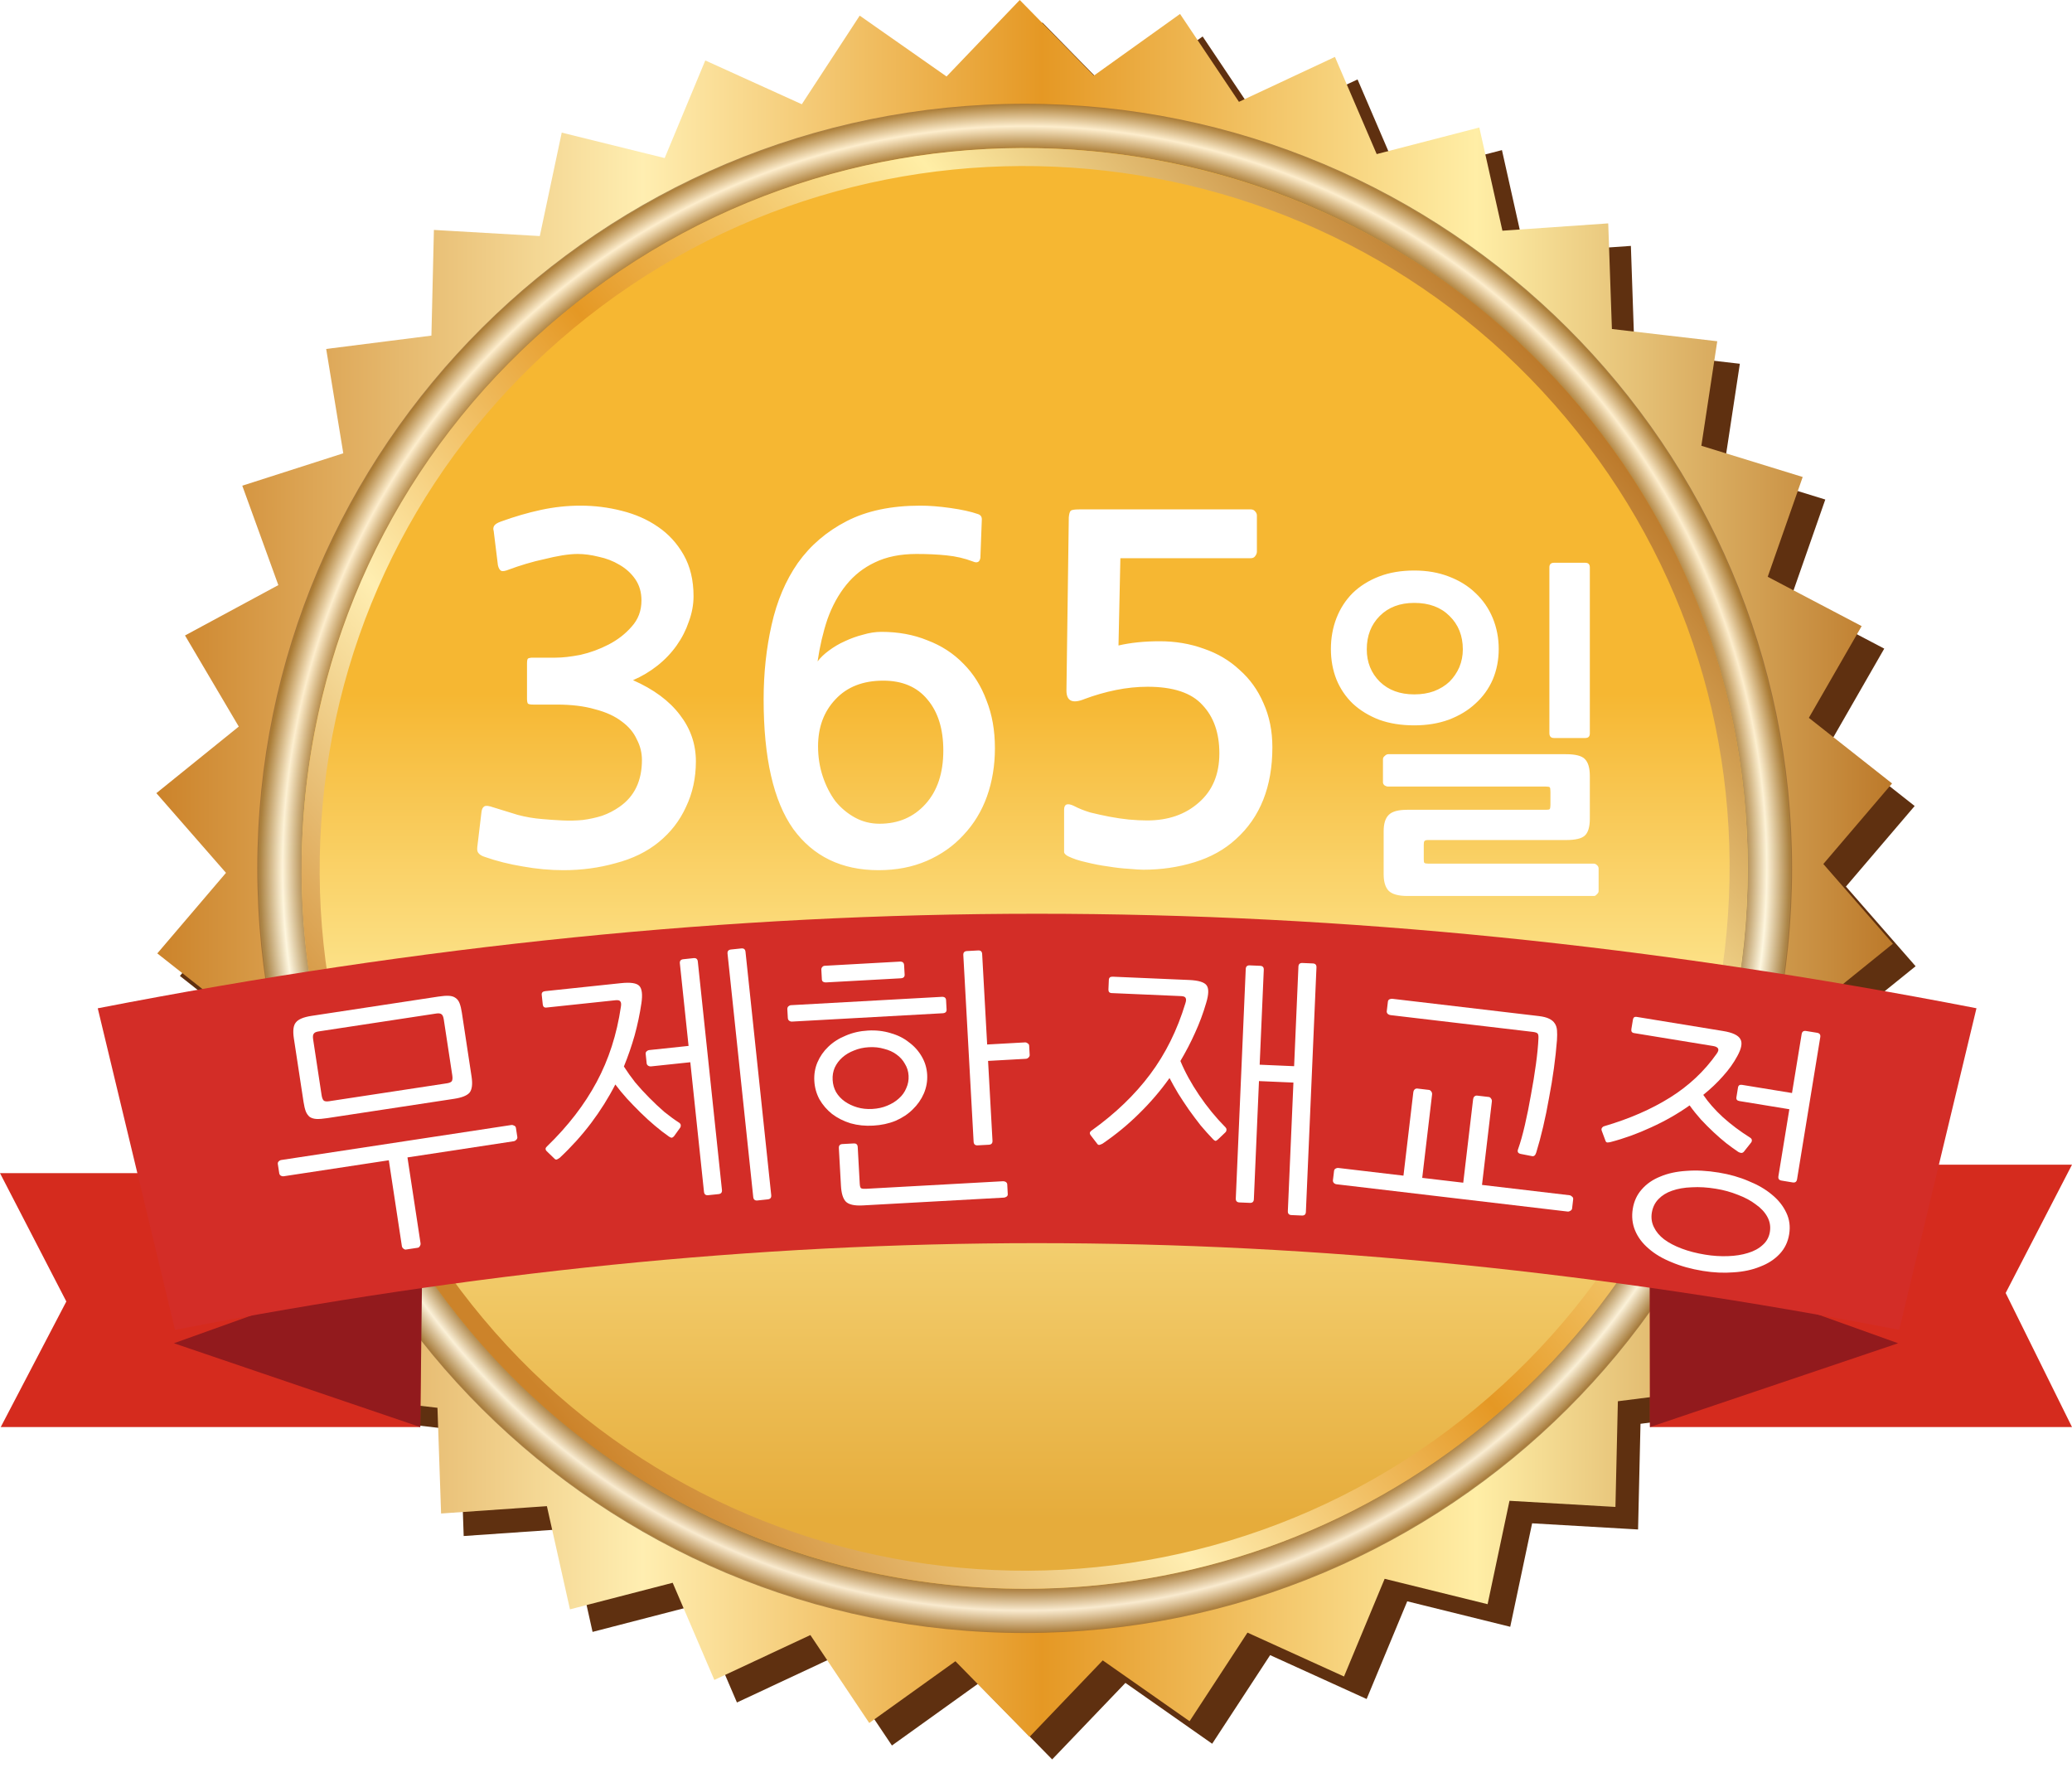 <svg width="75" height="64" viewBox="0 0 75 64" fill="none" xmlns="http://www.w3.org/2000/svg">
<path d="M38.085 63.679L35.401 60.941L32.285 63.176L30.151 59.993L26.675 61.619L25.167 58.102L21.449 59.064L20.616 55.329L16.784 55.594L16.653 51.769L12.837 51.328L13.415 47.545L9.747 46.414L11.011 42.803L7.613 41.018L9.521 37.697L6.512 35.322L9 32.407L6.479 29.523L9.462 27.112L7.516 23.815L10.894 21.993L9.59 18.395L13.244 17.222L12.626 13.446L16.437 12.963L16.525 9.137L20.357 9.36L21.152 5.617L24.879 6.537L26.347 3.003L29.842 4.589L31.938 1.382L35.08 3.584L37.733 0.816L40.416 3.553L43.532 1.32L45.664 4.501L49.139 2.875L50.65 6.392L54.366 5.433L55.201 9.166L59.033 8.9L59.164 12.726L62.977 13.166L62.402 16.949L66.07 18.08L64.807 21.692L68.204 23.476L66.296 26.799L69.305 29.172L66.817 32.087L69.339 34.971L66.353 37.382L68.299 40.681L64.923 42.501L66.227 46.102L62.571 47.273L63.189 51.048L59.381 51.532L59.293 55.357L55.458 55.134L54.666 58.879L50.938 57.957L49.468 61.493L45.975 59.905L43.877 63.112L40.737 60.91L38.085 63.679Z" fill="#5F3010"/>
<path d="M37.266 62.863L34.583 60.126L31.464 62.361L29.333 59.178L25.857 60.803L24.349 57.286L20.631 58.248L19.796 54.513L15.966 54.779L15.835 50.953L12.019 50.512L12.597 46.73L8.927 45.599L10.192 41.987L6.793 40.202L8.703 36.882L5.694 34.507L8.18 31.591L5.66 28.707L8.643 26.297L6.697 23L10.075 21.177L8.77 17.579L12.426 16.406L11.807 12.63L15.616 12.147L15.706 8.322L19.539 8.544L20.333 4.8L24.059 5.721L25.529 2.188L29.023 3.773L31.119 0.566L34.262 2.768L36.912 0L39.595 2.737L42.714 0.505L44.846 3.686L48.321 2.06L49.832 5.577L53.547 4.615L54.383 8.35L58.213 8.085L58.346 11.908L62.159 12.351L61.584 16.134L65.252 17.264L63.986 20.876L67.386 22.661L65.475 25.981L68.487 28.356L65.999 31.271L68.518 34.156L65.535 36.566L67.481 39.866L64.103 41.686L65.409 45.284L61.752 46.457L62.371 50.233L58.562 50.716L58.474 54.541L54.639 54.319L53.847 58.061L50.12 57.142L48.649 60.678L45.155 59.09L43.059 62.297L39.916 60.095L37.266 62.863Z" fill="url(#paint0_linear_1156_676)"/>
<path d="M37.09 59.073C52.413 59.073 64.835 46.697 64.835 31.43C64.835 16.163 52.413 3.787 37.09 3.787C21.767 3.787 9.345 16.163 9.345 31.43C9.345 46.697 21.767 59.073 37.09 59.073Z" fill="url(#paint1_linear_1156_676)"/>
<g style="mix-blend-mode:multiply" opacity="0.75">
<path d="M37.09 3.756C52.432 3.756 64.867 16.148 64.867 31.43C64.867 46.713 52.43 59.104 37.09 59.104C21.751 59.104 9.314 46.715 9.314 31.43C9.314 16.145 21.749 3.756 37.09 3.756ZM10.92 31.43C10.92 45.831 22.636 57.504 37.09 57.504C51.545 57.504 63.261 45.831 63.261 31.43C63.261 17.029 51.542 5.359 37.09 5.359C22.639 5.359 10.92 17.032 10.92 31.43Z" fill="url(#paint2_radial_1156_676)"/>
</g>
<path d="M37.111 57.504C29.603 57.504 22.148 54.312 16.976 48.13C12.506 42.786 10.394 36.017 11.026 29.072C11.659 22.125 14.963 15.847 20.326 11.393C31.416 2.185 47.959 3.683 57.201 14.733C61.671 20.078 63.783 26.847 63.15 33.791C62.518 40.738 59.213 47.016 53.851 51.47C48.965 55.525 43.023 57.504 37.111 57.504ZM20.747 11.893C15.518 16.235 12.297 22.358 11.678 29.129C11.06 35.903 13.12 42.501 17.478 47.711C26.489 58.483 42.616 59.943 53.43 50.965C58.659 46.623 61.88 40.501 62.499 33.73C63.117 26.956 61.057 20.357 56.699 15.148C47.688 4.378 31.559 2.915 20.747 11.893Z" fill="url(#paint3_linear_1156_676)"/>
<path d="M59.724 51.65H75L72.599 46.798L75 42.154H59.724V51.65Z" fill="#D52B1E"/>
<path d="M68.706 48.617L59.724 51.65L59.714 45.395L68.706 48.617Z" fill="#921A1D"/>
<path d="M15.212 51.65H0.027L2.401 47.105L0 42.46H15.267L15.212 51.65Z" fill="#D52B1E"/>
<path d="M6.295 48.617L15.212 51.65L15.287 45.395L6.295 48.617Z" fill="#921A1D"/>
<path d="M3.548 36.492C26.997 31.937 48.034 31.927 71.542 36.492C70.425 41.146 69.862 43.478 68.746 48.132C47.164 43.943 27.856 43.953 6.335 48.132C5.218 43.478 4.655 41.146 3.538 36.492H3.548Z" fill="#D32D27"/>
<path d="M10.636 37.577C10.595 37.303 10.619 37.112 10.71 37.005C10.799 36.891 10.988 36.812 11.275 36.768L15.868 36.07C16.024 36.046 16.15 36.037 16.244 36.042C16.345 36.047 16.426 36.072 16.486 36.116C16.553 36.159 16.603 36.225 16.636 36.313C16.67 36.402 16.697 36.515 16.718 36.652L17.069 38.963C17.111 39.237 17.087 39.431 16.998 39.545C16.907 39.652 16.718 39.728 16.431 39.771L11.838 40.47C11.681 40.494 11.553 40.504 11.452 40.499C11.357 40.493 11.277 40.469 11.21 40.425C11.149 40.374 11.102 40.308 11.069 40.226C11.036 40.138 11.009 40.025 10.988 39.888L10.636 37.577ZM11.531 37.331C11.439 37.344 11.38 37.373 11.354 37.418C11.326 37.455 11.32 37.523 11.335 37.621L11.641 39.638C11.656 39.736 11.683 39.802 11.722 39.837C11.759 39.864 11.824 39.871 11.915 39.857L16.175 39.209C16.266 39.195 16.326 39.169 16.354 39.132C16.38 39.088 16.386 39.017 16.371 38.919L16.064 36.901C16.049 36.803 16.023 36.741 15.986 36.713C15.947 36.679 15.882 36.669 15.791 36.683L11.531 37.331ZM14.695 45.225C14.663 45.23 14.631 45.219 14.6 45.19C14.57 45.168 14.552 45.137 14.546 45.098L14.074 41.994L10.274 42.572C10.235 42.578 10.197 42.57 10.16 42.549C10.13 42.527 10.113 42.499 10.108 42.467L10.057 42.134C10.051 42.094 10.06 42.063 10.083 42.04C10.112 42.008 10.146 41.99 10.185 41.984L18.509 40.718C18.541 40.713 18.576 40.721 18.613 40.742C18.648 40.757 18.669 40.784 18.675 40.823L18.726 41.156C18.73 41.188 18.719 41.22 18.69 41.251C18.661 41.282 18.631 41.3 18.598 41.305L14.749 41.891L15.222 44.995C15.228 45.034 15.22 45.069 15.197 45.099C15.183 45.135 15.156 45.155 15.117 45.161L14.695 45.225Z" fill="white"/>
<path d="M23.217 36.312C23.159 36.704 23.077 37.091 22.972 37.474C22.865 37.85 22.736 38.226 22.583 38.601C22.702 38.787 22.838 38.979 22.992 39.175C23.151 39.364 23.32 39.549 23.499 39.729C23.677 39.909 23.858 40.08 24.041 40.239C24.23 40.392 24.413 40.526 24.591 40.64C24.627 40.669 24.644 40.7 24.641 40.734C24.644 40.767 24.634 40.798 24.611 40.827L24.402 41.118C24.379 41.147 24.354 41.166 24.329 41.175C24.303 41.185 24.262 41.169 24.204 41.129C24.047 41.019 23.88 40.891 23.706 40.743C23.53 40.596 23.358 40.438 23.187 40.27C23.017 40.102 22.853 39.933 22.696 39.764C22.538 39.588 22.397 39.417 22.273 39.251C22.025 39.735 21.732 40.201 21.395 40.649C21.057 41.096 20.679 41.514 20.262 41.904C20.231 41.927 20.197 41.947 20.159 41.965C20.127 41.974 20.1 41.967 20.077 41.943L19.789 41.665C19.759 41.635 19.746 41.603 19.749 41.569C19.758 41.535 19.779 41.507 19.809 41.483C20.562 40.753 21.158 39.98 21.596 39.163C22.035 38.346 22.327 37.439 22.474 36.441C22.491 36.346 22.484 36.28 22.453 36.244C22.429 36.206 22.371 36.193 22.279 36.202L19.777 36.467C19.698 36.475 19.655 36.437 19.646 36.351L19.609 36.006C19.601 35.928 19.643 35.883 19.735 35.873L22.483 35.583C22.824 35.547 23.044 35.58 23.141 35.683C23.238 35.786 23.264 35.995 23.217 36.312ZM24.924 37.855L24.609 34.87C24.599 34.779 24.64 34.728 24.732 34.718L25.107 34.678C25.199 34.669 25.249 34.71 25.259 34.802L26.132 43.066C26.142 43.158 26.101 43.209 26.009 43.219L25.635 43.258C25.543 43.268 25.492 43.227 25.482 43.135L24.987 38.446L23.568 38.596C23.529 38.6 23.491 38.591 23.456 38.568C23.427 38.545 23.41 38.517 23.407 38.484L23.372 38.149C23.367 38.109 23.377 38.078 23.402 38.056C23.432 38.026 23.466 38.009 23.506 38.005L24.924 37.855ZM27.916 43.257C27.925 43.349 27.884 43.399 27.792 43.409L27.418 43.449C27.326 43.458 27.275 43.417 27.265 43.325L26.335 34.519C26.325 34.427 26.366 34.376 26.458 34.366L26.832 34.327C26.924 34.317 26.975 34.358 26.985 34.45L27.916 43.257Z" fill="white"/>
<path d="M33.561 38.896C33.574 39.134 33.533 39.361 33.44 39.578C33.346 39.794 33.211 39.987 33.035 40.156C32.866 40.324 32.658 40.461 32.413 40.567C32.167 40.667 31.899 40.724 31.609 40.74C31.319 40.757 31.046 40.729 30.791 40.657C30.535 40.578 30.311 40.465 30.117 40.317C29.931 40.169 29.779 39.992 29.661 39.787C29.551 39.581 29.489 39.36 29.476 39.122C29.463 38.885 29.5 38.661 29.588 38.452C29.681 38.235 29.813 38.045 29.983 37.884C30.159 37.715 30.369 37.581 30.615 37.482C30.861 37.376 31.128 37.315 31.419 37.299C31.709 37.282 31.982 37.314 32.237 37.392C32.493 37.464 32.714 37.574 32.9 37.723C33.093 37.864 33.248 38.037 33.366 38.242C33.483 38.441 33.547 38.659 33.561 38.896ZM35.925 41.285C35.93 41.378 35.886 41.426 35.794 41.432L35.389 41.454C35.296 41.459 35.248 41.416 35.242 41.323L34.869 34.568C34.864 34.476 34.907 34.427 35 34.422L35.405 34.4C35.497 34.394 35.546 34.438 35.551 34.53L35.732 37.804L37.097 37.728C37.137 37.726 37.17 37.738 37.198 37.763C37.232 37.781 37.251 37.809 37.253 37.849L37.271 38.185C37.273 38.218 37.258 38.249 37.227 38.277C37.202 38.305 37.17 38.32 37.13 38.322L35.765 38.398L35.925 41.285ZM32.888 38.934C32.879 38.775 32.835 38.632 32.755 38.504C32.682 38.37 32.579 38.256 32.449 38.164C32.325 38.072 32.175 38.004 32.001 37.961C31.833 37.911 31.65 37.891 31.452 37.902C31.254 37.913 31.075 37.953 30.913 38.021C30.751 38.083 30.61 38.167 30.49 38.273C30.371 38.378 30.278 38.503 30.213 38.645C30.155 38.781 30.13 38.927 30.139 39.086C30.147 39.244 30.188 39.391 30.262 39.525C30.342 39.66 30.448 39.773 30.578 39.865C30.709 39.957 30.859 40.028 31.027 40.078C31.195 40.128 31.378 40.148 31.576 40.137C31.773 40.126 31.953 40.087 32.115 40.018C32.283 39.949 32.423 39.862 32.537 39.757C32.657 39.651 32.746 39.527 32.804 39.385C32.869 39.242 32.897 39.092 32.888 38.934ZM36.478 43.219C36.48 43.259 36.466 43.289 36.434 43.311C36.402 43.333 36.37 43.344 36.337 43.346L31.233 43.628C30.923 43.645 30.715 43.597 30.61 43.484C30.512 43.377 30.455 43.189 30.44 42.918L30.364 41.553C30.359 41.461 30.403 41.412 30.495 41.407L30.901 41.385C30.993 41.38 31.042 41.423 31.047 41.516L31.12 42.841C31.125 42.933 31.141 42.989 31.169 43.007C31.203 43.025 31.266 43.031 31.358 43.026L36.304 42.753C36.337 42.751 36.37 42.759 36.404 42.777C36.439 42.801 36.457 42.83 36.459 42.863L36.478 43.219ZM34.263 36.536C34.268 36.622 34.221 36.667 34.122 36.673L28.663 36.975C28.63 36.977 28.596 36.965 28.561 36.941C28.534 36.916 28.519 36.884 28.517 36.844L28.499 36.528C28.497 36.488 28.508 36.454 28.533 36.426C28.565 36.398 28.597 36.383 28.63 36.381L34.089 36.079C34.188 36.074 34.24 36.114 34.245 36.2L34.263 36.536ZM32.745 35.271C32.75 35.357 32.703 35.402 32.604 35.408L29.894 35.557C29.861 35.559 29.827 35.551 29.793 35.533C29.766 35.515 29.751 35.486 29.749 35.447L29.73 35.1C29.727 35.061 29.739 35.027 29.764 34.999C29.789 34.971 29.817 34.957 29.851 34.955L32.57 34.804C32.669 34.799 32.721 34.842 32.726 34.935L32.745 35.271Z" fill="white"/>
<path d="M45.596 38.535L46.843 38.589L46.999 34.986C47.003 34.894 47.051 34.85 47.144 34.854L47.52 34.87C47.612 34.874 47.656 34.922 47.652 35.015L47.269 43.862C47.265 43.954 47.217 43.998 47.125 43.994L46.749 43.978C46.656 43.974 46.612 43.926 46.616 43.834L46.818 39.182L45.571 39.128L45.386 43.404C45.382 43.496 45.333 43.54 45.241 43.536L44.865 43.52C44.773 43.516 44.728 43.468 44.732 43.375L45.092 35.072C45.096 34.98 45.144 34.936 45.236 34.94L45.612 34.956C45.705 34.96 45.749 35.008 45.745 35.101L45.596 38.535ZM43.66 36.299C43.552 36.671 43.417 37.032 43.257 37.382C43.103 37.726 42.926 38.065 42.727 38.401C42.894 38.804 43.121 39.217 43.407 39.639C43.693 40.062 44.01 40.449 44.358 40.801C44.389 40.836 44.401 40.869 44.393 40.902C44.392 40.935 44.377 40.964 44.35 40.989L44.091 41.236C44.064 41.261 44.036 41.28 44.01 41.292C43.983 41.297 43.944 41.272 43.894 41.217C43.755 41.072 43.61 40.911 43.459 40.732C43.315 40.548 43.174 40.36 43.037 40.169C42.9 39.971 42.77 39.774 42.646 39.577C42.529 39.38 42.425 39.194 42.333 39.018C42.01 39.473 41.644 39.9 41.237 40.299C40.836 40.698 40.394 41.062 39.91 41.392C39.877 41.41 39.84 41.425 39.799 41.437C39.766 41.442 39.74 41.431 39.721 41.404L39.477 41.086C39.453 41.051 39.444 41.018 39.452 40.985C39.467 40.953 39.491 40.928 39.525 40.909C40.377 40.298 41.081 39.621 41.635 38.879C42.19 38.136 42.613 37.282 42.906 36.316C42.937 36.225 42.94 36.159 42.915 36.118C42.897 36.078 42.842 36.056 42.749 36.052L40.236 35.943C40.156 35.939 40.119 35.895 40.122 35.809L40.137 35.463C40.141 35.383 40.189 35.346 40.281 35.35L43.042 35.469C43.385 35.484 43.597 35.55 43.678 35.666C43.759 35.781 43.753 35.993 43.66 36.299Z" fill="white"/>
<path d="M64.762 44.672C64.717 44.953 64.601 45.191 64.415 45.388C64.228 45.586 63.993 45.738 63.708 45.845C63.428 45.96 63.109 46.028 62.751 46.05C62.398 46.079 62.026 46.062 61.635 45.998C61.211 45.929 60.834 45.824 60.502 45.682C60.17 45.548 59.892 45.382 59.67 45.185C59.447 44.995 59.285 44.778 59.184 44.533C59.084 44.29 59.056 44.028 59.102 43.747C59.147 43.474 59.255 43.24 59.427 43.048C59.6 42.848 59.823 42.694 60.095 42.585C60.368 42.469 60.684 42.4 61.042 42.378C61.402 42.35 61.793 42.37 62.217 42.44C62.608 42.504 62.966 42.606 63.291 42.746C63.623 42.88 63.905 43.043 64.134 43.235C64.37 43.427 64.545 43.647 64.659 43.893C64.774 44.132 64.808 44.392 64.762 44.672ZM64.064 44.588C64.096 44.393 64.065 44.211 63.972 44.041C63.88 43.872 63.74 43.722 63.554 43.592C63.376 43.455 63.16 43.34 62.908 43.245C62.657 43.144 62.391 43.07 62.111 43.025C61.798 42.973 61.507 42.956 61.236 42.972C60.967 42.981 60.73 43.023 60.523 43.096C60.325 43.164 60.161 43.265 60.033 43.398C59.904 43.53 59.824 43.694 59.791 43.89C59.761 44.079 59.786 44.254 59.866 44.414C59.946 44.581 60.069 44.728 60.236 44.856C60.409 44.985 60.621 45.096 60.874 45.191C61.126 45.286 61.408 45.359 61.721 45.41C62.001 45.456 62.276 45.474 62.545 45.464C62.815 45.455 63.055 45.417 63.266 45.351C63.484 45.287 63.664 45.189 63.806 45.058C63.947 44.934 64.033 44.777 64.064 44.588ZM62.886 38.223C62.751 38.475 62.577 38.718 62.365 38.951C62.16 39.185 61.922 39.41 61.653 39.627C61.836 39.898 62.073 40.168 62.364 40.436C62.655 40.698 62.98 40.942 63.338 41.168C63.387 41.196 63.411 41.23 63.412 41.27C63.413 41.304 63.401 41.335 63.376 41.364L63.123 41.684C63.098 41.714 63.066 41.729 63.025 41.729C62.986 41.722 62.952 41.71 62.921 41.692C62.788 41.603 62.645 41.499 62.49 41.38C62.342 41.262 62.19 41.13 62.033 40.984C61.876 40.838 61.721 40.682 61.567 40.517C61.42 40.352 61.284 40.183 61.159 40.008C60.728 40.313 60.263 40.578 59.764 40.804C59.272 41.032 58.781 41.209 58.292 41.336C58.257 41.344 58.223 41.349 58.189 41.35C58.156 41.351 58.132 41.334 58.117 41.298L57.978 40.924C57.964 40.888 57.966 40.855 57.984 40.824C58.01 40.788 58.04 40.767 58.075 40.759C58.982 40.492 59.774 40.147 60.453 39.722C61.131 39.298 61.692 38.771 62.136 38.141C62.197 38.057 62.214 37.993 62.188 37.948C62.162 37.904 62.103 37.874 62.012 37.859L59.148 37.391C59.069 37.378 59.037 37.33 59.051 37.245L59.107 36.903C59.12 36.825 59.165 36.792 59.243 36.805L62.372 37.316C62.711 37.371 62.919 37.469 62.996 37.609C63.075 37.742 63.038 37.947 62.886 38.223ZM64.865 39.56L65.214 37.429C65.229 37.338 65.282 37.3 65.373 37.315L65.774 37.38C65.865 37.395 65.903 37.448 65.888 37.539L65.048 42.682C65.033 42.773 64.98 42.811 64.888 42.796L64.488 42.73C64.396 42.716 64.358 42.663 64.373 42.571L64.769 40.147L62.961 39.851C62.876 39.837 62.84 39.791 62.853 39.713L62.91 39.361C62.923 39.283 62.972 39.251 63.057 39.265L64.865 39.56Z" fill="white"/>
<path d="M56.812 43.26C56.845 43.264 56.876 43.281 56.906 43.311C56.936 43.334 56.949 43.366 56.944 43.405L56.905 43.74C56.901 43.772 56.881 43.8 56.845 43.822C56.809 43.845 56.775 43.854 56.742 43.85L48.381 42.863C48.341 42.859 48.307 42.841 48.277 42.811C48.254 42.782 48.244 42.751 48.248 42.718L48.288 42.384C48.292 42.344 48.309 42.316 48.337 42.3C48.373 42.277 48.411 42.269 48.45 42.273L50.801 42.551L51.158 39.531C51.162 39.491 51.176 39.46 51.199 39.436C51.229 39.406 51.264 39.393 51.303 39.398L51.726 39.448C51.759 39.452 51.786 39.472 51.809 39.508C51.832 39.537 51.841 39.571 51.837 39.611L51.48 42.631L52.965 42.806L53.322 39.786C53.327 39.747 53.34 39.715 53.363 39.691C53.393 39.661 53.428 39.649 53.467 39.654L53.89 39.703C53.923 39.707 53.951 39.727 53.973 39.763C53.996 39.792 54.005 39.827 54.001 39.866L53.644 42.886L56.812 43.26ZM50.238 36.25C50.243 36.211 50.263 36.183 50.298 36.167C50.333 36.152 50.367 36.146 50.4 36.15L55.702 36.775C55.859 36.794 55.982 36.825 56.07 36.869C56.164 36.913 56.234 36.971 56.279 37.043C56.324 37.108 56.351 37.191 56.359 37.292C56.367 37.392 56.366 37.512 56.357 37.651C56.333 37.967 56.296 38.305 56.247 38.665C56.199 39.018 56.14 39.374 56.071 39.731C56.009 40.09 55.938 40.44 55.857 40.783C55.778 41.12 55.695 41.429 55.608 41.712C55.575 41.821 55.52 41.864 55.443 41.842L55.053 41.766C54.943 41.746 54.91 41.682 54.956 41.575C55.036 41.351 55.116 41.065 55.197 40.715C55.278 40.366 55.351 40.002 55.416 39.624C55.487 39.247 55.547 38.878 55.596 38.518C55.646 38.152 55.676 37.84 55.687 37.581C55.691 37.489 55.681 37.431 55.657 37.408C55.634 37.379 55.577 37.359 55.485 37.348L50.33 36.74C50.297 36.736 50.266 36.722 50.235 36.699C50.205 36.669 50.193 36.637 50.196 36.604L50.238 36.25Z" fill="white"/>
<g filter="url(#filter0_d_1156_676)">
<path d="M23.847 29.477C23.417 29.828 22.896 30.082 22.285 30.241C21.685 30.41 21.057 30.495 20.4 30.495C19.913 30.495 19.421 30.45 18.923 30.36C18.436 30.28 17.983 30.167 17.564 30.02C17.451 29.986 17.372 29.941 17.326 29.884C17.281 29.839 17.264 29.765 17.276 29.663L17.428 28.39C17.44 28.288 17.474 28.22 17.53 28.186C17.587 28.152 17.694 28.163 17.853 28.22C18.147 28.311 18.442 28.401 18.736 28.492C19.03 28.571 19.33 28.622 19.636 28.645C19.874 28.667 20.117 28.684 20.366 28.695C20.615 28.707 20.858 28.701 21.096 28.678C21.345 28.645 21.577 28.594 21.792 28.526C22.019 28.446 22.228 28.339 22.421 28.203C22.964 27.829 23.236 27.263 23.236 26.505C23.236 26.244 23.174 25.995 23.049 25.758C22.936 25.509 22.755 25.294 22.506 25.113C22.256 24.92 21.934 24.773 21.538 24.671C21.153 24.558 20.689 24.501 20.145 24.501H19.296C19.206 24.501 19.143 24.49 19.109 24.467C19.087 24.433 19.076 24.371 19.076 24.28V23.024C19.076 22.922 19.087 22.86 19.109 22.837C19.143 22.814 19.206 22.803 19.296 22.803H20.111C20.36 22.803 20.66 22.769 21.011 22.701C21.362 22.622 21.702 22.497 22.03 22.328C22.358 22.158 22.636 21.943 22.862 21.682C23.1 21.422 23.219 21.105 23.219 20.731C23.219 20.437 23.145 20.182 22.998 19.967C22.851 19.752 22.658 19.577 22.421 19.441C22.194 19.305 21.945 19.209 21.674 19.152C21.402 19.084 21.147 19.05 20.909 19.05C20.751 19.05 20.564 19.067 20.349 19.101C20.145 19.135 19.93 19.18 19.704 19.237C19.489 19.282 19.268 19.339 19.041 19.407C18.815 19.475 18.611 19.543 18.43 19.611C18.294 19.667 18.198 19.684 18.142 19.662C18.085 19.628 18.045 19.56 18.023 19.458L17.87 18.218C17.847 18.15 17.853 18.088 17.887 18.031C17.921 17.975 18 17.924 18.125 17.879C18.623 17.698 19.109 17.556 19.585 17.454C20.06 17.352 20.536 17.301 21.011 17.301C21.521 17.301 22.019 17.363 22.506 17.488C23.004 17.613 23.439 17.805 23.813 18.065C24.198 18.326 24.509 18.665 24.747 19.084C24.985 19.503 25.104 20.001 25.104 20.579C25.104 20.884 25.047 21.19 24.934 21.496C24.832 21.801 24.685 22.09 24.492 22.362C24.3 22.633 24.068 22.877 23.796 23.092C23.524 23.307 23.23 23.482 22.913 23.618C23.66 23.947 24.226 24.365 24.611 24.875C24.996 25.373 25.189 25.933 25.189 26.556C25.189 27.156 25.07 27.705 24.832 28.203C24.606 28.701 24.277 29.126 23.847 29.477ZM31.802 30.495C30.466 30.495 29.436 29.997 28.711 29.001C27.998 27.994 27.641 26.431 27.641 24.314C27.641 23.363 27.738 22.463 27.93 21.614C28.122 20.754 28.439 20.007 28.881 19.373C29.334 18.739 29.922 18.235 30.647 17.862C31.372 17.488 32.26 17.301 33.313 17.301C33.641 17.301 34.004 17.33 34.4 17.386C34.807 17.443 35.141 17.516 35.402 17.607C35.504 17.641 35.549 17.715 35.538 17.828L35.487 19.186C35.464 19.345 35.373 19.39 35.215 19.322C34.92 19.209 34.604 19.135 34.264 19.101C33.936 19.067 33.573 19.05 33.177 19.05C32.589 19.05 32.085 19.152 31.666 19.356C31.258 19.548 30.913 19.82 30.63 20.171C30.347 20.522 30.121 20.935 29.951 21.411C29.792 21.886 29.673 22.395 29.594 22.939C29.696 22.803 29.832 22.673 30.002 22.548C30.183 22.413 30.375 22.299 30.579 22.209C30.794 22.107 31.015 22.028 31.241 21.971C31.468 21.903 31.689 21.869 31.904 21.869C32.515 21.869 33.07 21.971 33.568 22.175C34.077 22.367 34.513 22.65 34.875 23.024C35.237 23.386 35.515 23.828 35.707 24.348C35.911 24.858 36.013 25.435 36.013 26.08C36.013 26.703 35.917 27.286 35.724 27.829C35.532 28.361 35.249 28.826 34.875 29.222C34.513 29.618 34.072 29.929 33.551 30.156C33.03 30.382 32.447 30.495 31.802 30.495ZM31.971 23.635C31.236 23.635 30.658 23.862 30.239 24.314C29.821 24.756 29.611 25.322 29.611 26.012C29.611 26.397 29.668 26.76 29.781 27.099C29.894 27.439 30.047 27.739 30.239 27.999C30.443 28.248 30.681 28.446 30.953 28.594C31.224 28.741 31.519 28.814 31.836 28.814C32.515 28.814 33.07 28.577 33.5 28.101C33.93 27.626 34.145 26.98 34.145 26.165C34.145 25.384 33.953 24.767 33.568 24.314C33.194 23.862 32.662 23.635 31.971 23.635ZM44.732 29.375C44.324 29.748 43.826 30.026 43.237 30.207C42.649 30.388 42.032 30.478 41.386 30.478C41.273 30.478 41.098 30.467 40.86 30.445C40.634 30.433 40.385 30.405 40.113 30.36C39.853 30.326 39.587 30.275 39.315 30.207C39.054 30.15 38.834 30.077 38.653 29.986C38.573 29.941 38.528 29.895 38.517 29.85C38.517 29.816 38.517 29.76 38.517 29.68V28.305C38.517 28.101 38.636 28.056 38.873 28.169C39.043 28.26 39.241 28.339 39.468 28.407C39.694 28.463 39.926 28.514 40.164 28.56C40.402 28.605 40.634 28.639 40.86 28.662C41.098 28.684 41.319 28.695 41.522 28.695C42.281 28.695 42.904 28.48 43.39 28.05C43.888 27.62 44.137 27.026 44.137 26.267C44.137 25.531 43.934 24.948 43.526 24.518C43.13 24.077 42.468 23.856 41.539 23.856C41.166 23.856 40.781 23.895 40.385 23.975C40 24.054 39.626 24.162 39.264 24.297C38.822 24.479 38.602 24.377 38.602 23.992L38.687 17.726C38.698 17.601 38.721 17.522 38.755 17.488C38.788 17.454 38.89 17.437 39.06 17.437H45.275C45.343 17.437 45.394 17.46 45.428 17.505C45.473 17.55 45.496 17.601 45.496 17.658V18.965C45.496 19.022 45.473 19.079 45.428 19.135C45.394 19.18 45.343 19.203 45.275 19.203H40.554L40.486 22.362C40.928 22.26 41.426 22.209 41.981 22.209C42.547 22.209 43.079 22.299 43.577 22.48C44.075 22.65 44.505 22.905 44.868 23.245C45.241 23.573 45.53 23.975 45.734 24.45C45.949 24.926 46.056 25.458 46.056 26.046C46.056 27.473 45.615 28.582 44.732 29.375ZM54.249 22.489C54.249 22.888 54.176 23.257 54.032 23.597C53.888 23.928 53.68 24.217 53.408 24.463C53.145 24.709 52.822 24.904 52.44 25.049C52.067 25.185 51.651 25.253 51.192 25.253C50.717 25.253 50.292 25.185 49.919 25.049C49.545 24.904 49.227 24.709 48.963 24.463C48.709 24.217 48.513 23.928 48.377 23.597C48.242 23.257 48.174 22.888 48.174 22.489C48.174 22.09 48.242 21.716 48.377 21.368C48.513 21.02 48.709 20.719 48.963 20.464C49.227 20.209 49.545 20.01 49.919 19.865C50.292 19.721 50.717 19.649 51.192 19.649C51.651 19.649 52.067 19.721 52.44 19.865C52.822 20.01 53.145 20.209 53.408 20.464C53.68 20.719 53.888 21.02 54.032 21.368C54.176 21.716 54.249 22.09 54.249 22.489ZM52.95 22.502C52.95 22.009 52.788 21.606 52.466 21.292C52.151 20.978 51.727 20.821 51.192 20.821C50.674 20.821 50.258 20.978 49.944 21.292C49.63 21.606 49.473 22.009 49.473 22.502C49.473 22.969 49.63 23.359 49.944 23.673C50.258 23.979 50.674 24.132 51.192 24.132C51.455 24.132 51.693 24.094 51.905 24.017C52.126 23.932 52.313 23.818 52.466 23.673C52.618 23.52 52.737 23.346 52.822 23.151C52.907 22.947 52.95 22.731 52.95 22.502ZM57.865 31.251C57.865 31.294 57.844 31.332 57.802 31.366C57.768 31.408 57.734 31.429 57.7 31.429H50.95C50.619 31.429 50.39 31.366 50.262 31.238C50.144 31.111 50.084 30.912 50.084 30.64V29.086C50.084 28.814 50.144 28.619 50.262 28.5C50.381 28.373 50.606 28.309 50.937 28.309H55.968C56.036 28.309 56.078 28.301 56.095 28.284C56.112 28.258 56.121 28.207 56.121 28.131V27.66C56.121 27.566 56.112 27.511 56.095 27.494C56.078 27.477 56.032 27.469 55.955 27.469H50.25C50.207 27.469 50.165 27.456 50.122 27.43C50.08 27.396 50.059 27.358 50.059 27.316V26.475C50.059 26.433 50.08 26.395 50.122 26.361C50.165 26.318 50.207 26.297 50.25 26.297H56.681C57.029 26.297 57.258 26.356 57.369 26.475C57.488 26.594 57.547 26.798 57.547 27.087V28.628C57.547 28.925 57.488 29.128 57.369 29.239C57.258 29.349 57.029 29.404 56.681 29.404H51.689C51.621 29.404 51.578 29.417 51.561 29.443C51.544 29.46 51.536 29.502 51.536 29.57V30.105C51.536 30.181 51.544 30.224 51.561 30.232C51.578 30.249 51.625 30.258 51.702 30.258H57.687C57.73 30.258 57.768 30.275 57.802 30.309C57.844 30.343 57.865 30.385 57.865 30.436V31.251ZM57.547 25.546C57.547 25.656 57.492 25.711 57.382 25.711H56.248C56.138 25.711 56.083 25.652 56.083 25.533V19.534C56.083 19.424 56.138 19.369 56.248 19.369H57.382C57.492 19.369 57.547 19.424 57.547 19.534V25.546Z" fill="white"/>
</g>
<defs>
<filter id="filter0_d_1156_676" x="15.258" y="16.301" width="44.607" height="18.128" filterUnits="userSpaceOnUse" color-interpolation-filters="sRGB">
<feFlood flood-opacity="0" result="BackgroundImageFix"/>
<feColorMatrix in="SourceAlpha" type="matrix" values="0 0 0 0 0 0 0 0 0 0 0 0 0 0 0 0 0 0 127 0" result="hardAlpha"/>
<feOffset dy="1"/>
<feGaussianBlur stdDeviation="1"/>
<feComposite in2="hardAlpha" operator="out"/>
<feColorMatrix type="matrix" values="0 0 0 0 0 0 0 0 0 0 0 0 0 0 0 0 0 0 0.2 0"/>
<feBlend mode="normal" in2="BackgroundImageFix" result="effect1_dropShadow_1156_676"/>
<feBlend mode="normal" in="SourceGraphic" in2="effect1_dropShadow_1156_676" result="shape"/>
</filter>
<linearGradient id="paint0_linear_1156_676" x1="5.66" y1="31.43" x2="68.518" y2="31.43" gradientUnits="userSpaceOnUse">
<stop stop-color="#CC832A"/>
<stop offset="0.28" stop-color="#FFEEB1"/>
<stop offset="0.51" stop-color="#E59824"/>
<stop offset="0.76" stop-color="#FFEEA6"/>
<stop offset="1" stop-color="#BC792A"/>
</linearGradient>
<linearGradient id="paint1_linear_1156_676" x1="37.09" y1="25.117" x2="37.09" y2="55" gradientUnits="userSpaceOnUse">
<stop stop-color="#F6B732"/>
<stop offset="0.4" stop-color="#FDE997"/>
<stop offset="1" stop-color="#E6AC3B"/>
</linearGradient>
<radialGradient id="paint2_radial_1156_676" cx="0" cy="0" r="1" gradientUnits="userSpaceOnUse" gradientTransform="translate(37.09 31.43) scale(27.776 27.674)">
<stop offset="0.94" stop-color="#906633"/>
<stop offset="0.97" stop-color="white"/>
<stop offset="1" stop-color="#906633"/>
</radialGradient>
<linearGradient id="paint3_linear_1156_676" x1="57.198" y1="14.722" x2="17.095" y2="48.27" gradientUnits="userSpaceOnUse">
<stop stop-color="#BC792A"/>
<stop offset="0.24" stop-color="#FFEEA6"/>
<stop offset="0.49" stop-color="#E59824"/>
<stop offset="0.72" stop-color="#FFEEB1"/>
<stop offset="0.99" stop-color="#CC832A"/>
</linearGradient>
</defs>
</svg>
